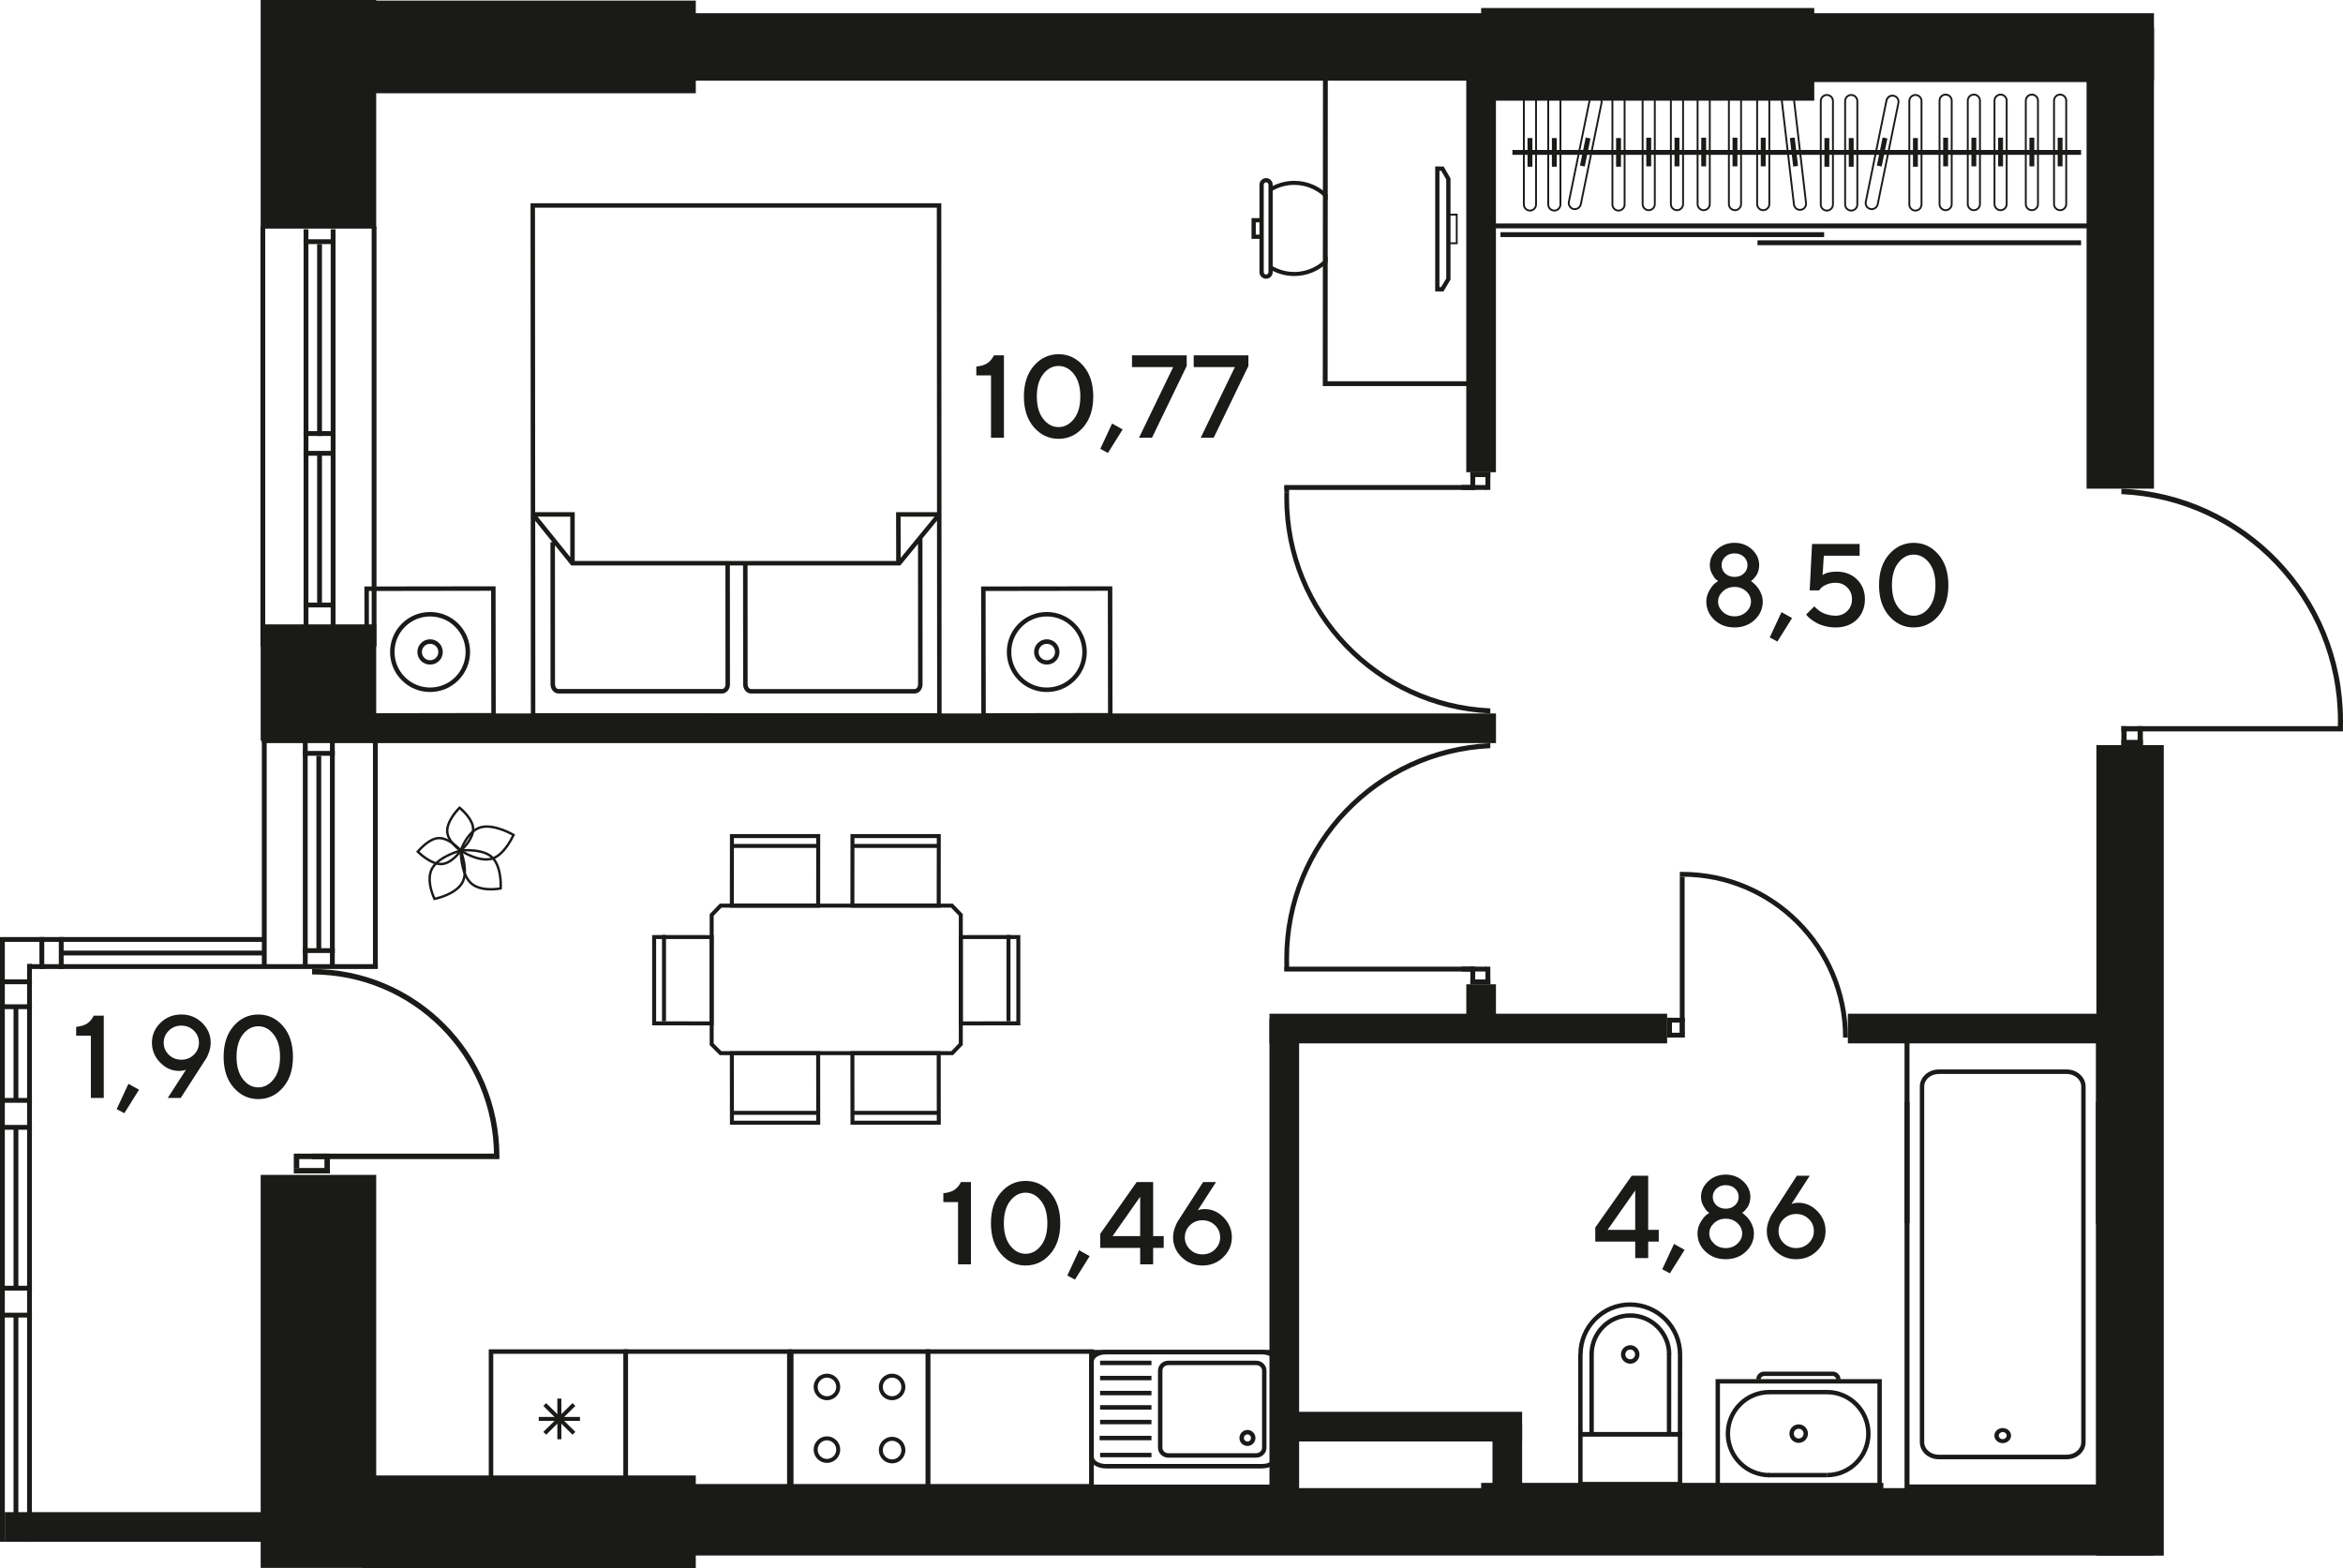 <?xml version="1.0" encoding="UTF-8"?>
<svg id="_Слой_1" data-name="Слой 1" xmlns="http://www.w3.org/2000/svg" viewBox="0 0 1527.3 1022.16">
  <defs>
    <style>
      .cls-1, .cls-2 {
        fill: #1a1a18;
        stroke-width: 0px;
      }

      .cls-2 {
        fill-rule: evenodd;
      }
    </style>
  </defs>
  <rect class="cls-1" x="169.93" y="765.83" width="75.31" height="256.17"/>
  <rect class="cls-1" x="169.93" y="406.99" width="75.31" height="75.82"/>
  <rect class="cls-1" x="169.92" y="0" width="75.31" height="149.01"/>
  <g>
    <path class="cls-1" d="M626.42,770.49h6.51v53.66h-8.42v-40.6h-9.58v-5.76c3.22-.35,5.67-1.12,7.35-2.3,1.68-1.18,3.06-2.85,4.13-5Z"/>
    <path class="cls-1" d="M652.5,817.39c-4.37-5-6.55-11.69-6.55-20.07s2.18-15.07,6.55-20.07c4.36-5,9.72-7.5,16.05-7.5s11.69,2.5,16.05,7.5c4.36,5,6.55,11.69,6.55,20.07s-2.18,15.07-6.55,20.07c-4.37,5-9.72,7.5-16.05,7.5s-11.69-2.5-16.05-7.5ZM678.56,811.93c2.78-3.55,4.17-8.42,4.17-14.61s-1.39-11.05-4.17-14.59c-2.78-3.54-6.12-5.31-10.01-5.31s-7.23,1.77-10.01,5.31c-2.78,3.54-4.17,8.41-4.17,14.59s1.39,11.06,4.17,14.61c2.78,3.55,6.12,5.33,10.01,5.33s7.23-1.78,10.01-5.33Z"/>
    <path class="cls-1" d="M703.42,814.94l6.88,3.85-9.58,15.3-4.98-2.66,7.67-16.5Z"/>
    <path class="cls-1" d="M751.69,805.74h6.88v7.67h-6.88v10.74h-8.46v-10.74h-26.04v-9.17l23.76-33.75h10.74v35.25ZM743.23,805.74v-25.67l-18,25.67h18Z"/>
    <path class="cls-1" d="M785.37,788.12c4.64,0,8.74,1.83,12.29,5.48,3.55,3.65,5.33,7.96,5.33,12.93s-1.87,9.33-5.59,12.95c-3.73,3.62-8.25,5.42-13.56,5.42s-9.83-1.81-13.56-5.42c-3.73-3.62-5.59-7.93-5.59-12.95,0-2.05.36-4.09,1.09-6.14.72-2.04,1.43-3.58,2.13-4.6l1.01-1.53,15.34-23.76h8.42l-11.9,18.41c1.27-.52,2.81-.79,4.6-.79ZM792.01,814.38c2.23-2.17,3.35-4.79,3.35-7.86s-1.12-5.69-3.35-7.86c-2.23-2.17-4.96-3.25-8.18-3.25s-5.94,1.08-8.16,3.25c-2.22,2.17-3.33,4.79-3.33,7.86s1.11,5.69,3.33,7.86c2.22,2.17,4.94,3.25,8.16,3.25s5.94-1.08,8.18-3.25Z"/>
  </g>
  <g>
    <path class="cls-1" d="M647.91,231.63h6.51v53.66h-8.42v-40.6h-9.58v-5.76c3.22-.35,5.67-1.12,7.35-2.3,1.68-1.18,3.06-2.85,4.13-5Z"/>
    <path class="cls-1" d="M673.99,278.53c-4.37-5-6.55-11.69-6.55-20.07s2.18-15.07,6.55-20.07c4.36-5,9.72-7.5,16.05-7.5s11.69,2.5,16.05,7.5c4.36,5,6.55,11.69,6.55,20.07s-2.18,15.07-6.55,20.07c-4.37,5-9.72,7.5-16.05,7.5s-11.69-2.5-16.05-7.5ZM700.05,273.06c2.78-3.55,4.17-8.42,4.17-14.61s-1.39-11.05-4.17-14.59c-2.78-3.54-6.12-5.31-10.01-5.31s-7.23,1.77-10.01,5.31c-2.78,3.54-4.17,8.41-4.17,14.59s1.39,11.06,4.17,14.61c2.78,3.55,6.12,5.33,10.01,5.33s7.23-1.78,10.01-5.33Z"/>
    <path class="cls-1" d="M724.92,276.08l6.88,3.85-9.58,15.3-4.98-2.66,7.67-16.5Z"/>
    <path class="cls-1" d="M737.9,231.63h35.66v6.92l-22.6,46.73h-8.46l22.23-45.99h-26.83v-7.67Z"/>
    <path class="cls-1" d="M778.12,231.63h35.66v6.92l-22.6,46.73h-8.46l22.23-45.99h-26.83v-7.67Z"/>
  </g>
  <g>
    <path class="cls-1" d="M1119.24,358.19c3.12-2.91,6.93-4.36,11.43-4.36s8.31,1.45,11.41,4.36c3.11,2.91,4.66,6.3,4.66,10.2,0,1.27-.17,2.51-.52,3.7-.35,1.2-.79,2.18-1.33,2.96-.54.77-1.07,1.45-1.61,2.04-.54.59-.99,1-1.37,1.25l-.52.41c.2.15.48.35.84.6.36.25.98.81,1.85,1.68.87.87,1.64,1.8,2.3,2.77.66.97,1.27,2.21,1.83,3.7.56,1.5.84,3.04.84,4.64,0,4.64-1.75,8.61-5.26,11.9-3.5,3.29-7.89,4.94-13.15,4.94s-9.64-1.65-13.13-4.94c-3.49-3.29-5.24-7.26-5.24-11.9,0-2.49.64-4.86,1.91-7.09,1.27-2.23,2.54-3.86,3.82-4.88l1.95-1.42c-.4-.25-.9-.64-1.5-1.16s-1.4-1.68-2.39-3.46c-1-1.78-1.5-3.7-1.5-5.74,0-3.89,1.56-7.29,4.68-10.2ZM1138.28,385.45c-2.07-1.92-4.61-2.88-7.61-2.88s-5.54.96-7.61,2.88c-2.07,1.92-3.11,4.15-3.11,6.7s1.04,4.78,3.11,6.7c2.07,1.92,4.61,2.88,7.61,2.88s5.54-.96,7.61-2.88c2.07-1.92,3.11-4.15,3.11-6.7s-1.04-4.78-3.11-6.7ZM1136.73,362.94c-1.58-1.48-3.61-2.23-6.06-2.23s-4.48.74-6.06,2.23c-1.58,1.48-2.38,3.3-2.38,5.44s.79,3.96,2.38,5.44c1.58,1.48,3.6,2.23,6.06,2.23s4.48-.74,6.06-2.23c1.58-1.48,2.38-3.3,2.38-5.44s-.79-3.96-2.38-5.44Z"/>
    <path class="cls-1" d="M1161.29,399.03l6.88,3.85-9.58,15.3-4.98-2.66,7.67-16.5Z"/>
    <path class="cls-1" d="M1197.29,372.61c5.36,0,9.77,1.7,13.21,5.09,3.44,3.39,5.16,7.7,5.16,12.91s-1.76,9.83-5.28,13.25c-3.52,3.42-8.14,5.13-13.88,5.13-2.44,0-4.76-.29-6.96-.88-2.2-.59-4.01-1.28-5.44-2.1-1.43-.81-2.68-1.63-3.72-2.45-1.05-.82-1.8-1.51-2.25-2.06l-.79-.94,5.39-5.35c.1.15.27.37.52.65.25.29.81.79,1.68,1.5s1.8,1.33,2.77,1.87c.97.54,2.25,1.02,3.84,1.46,1.58.44,3.24.65,4.96.65,3.07,0,5.62-1.02,7.67-3.07s3.07-4.6,3.07-7.67-1.02-5.62-3.07-7.67c-2.05-2.04-4.6-3.07-7.67-3.07-2.24,0-4.26.41-6.04,1.23-1.78.82-3.01,1.65-3.69,2.47l-.97,1.27h-6.14l1.53-30.27h31.02v7.67h-23.35l-.79,12.65c2.04-1.52,5.11-2.28,9.2-2.28Z"/>
    <path class="cls-1" d="M1231.41,401.48c-4.37-5-6.55-11.69-6.55-20.07s2.18-15.07,6.55-20.07c4.37-5,9.72-7.5,16.05-7.5s11.69,2.5,16.05,7.5c4.37,5,6.55,11.69,6.55,20.07s-2.18,15.07-6.55,20.07c-4.37,5-9.72,7.5-16.05,7.5s-11.69-2.5-16.05-7.5ZM1257.47,396.02c2.78-3.55,4.17-8.42,4.17-14.61s-1.39-11.05-4.17-14.59c-2.78-3.54-6.12-5.31-10.01-5.31s-7.23,1.77-10.01,5.31c-2.78,3.54-4.17,8.41-4.17,14.59s1.39,11.06,4.17,14.61c2.78,3.55,6.12,5.33,10.01,5.33s7.23-1.78,10.01-5.33Z"/>
  </g>
  <g>
    <path class="cls-1" d="M1074.39,801.64h6.88v7.67h-6.88v10.74h-8.46v-10.74h-26.04v-9.17l23.76-33.75h10.74v35.25ZM1065.93,801.64v-25.67l-18,25.67h18Z"/>
    <path class="cls-1" d="M1091.23,810.84l6.88,3.85-9.58,15.3-4.98-2.66,7.67-16.5Z"/>
    <path class="cls-1" d="M1113.49,770c3.12-2.91,6.93-4.36,11.43-4.36s8.31,1.45,11.41,4.36c3.11,2.91,4.66,6.31,4.66,10.2,0,1.27-.17,2.51-.52,3.71-.35,1.2-.79,2.18-1.33,2.96-.54.77-1.07,1.45-1.61,2.04-.54.59-.99,1-1.37,1.25l-.52.41c.2.15.48.35.84.6s.98.81,1.85,1.68c.87.87,1.64,1.8,2.3,2.77s1.27,2.21,1.83,3.7c.56,1.5.84,3.04.84,4.64,0,4.64-1.75,8.61-5.26,11.9-3.5,3.29-7.89,4.94-13.15,4.94s-9.64-1.65-13.13-4.94c-3.49-3.29-5.24-7.26-5.24-11.9,0-2.49.64-4.86,1.91-7.09s2.54-3.86,3.82-4.88l1.95-1.42c-.4-.25-.9-.64-1.5-1.16-.6-.52-1.4-1.68-2.39-3.46-1-1.78-1.5-3.7-1.5-5.74,0-3.89,1.56-7.29,4.68-10.2ZM1132.54,797.26c-2.07-1.92-4.61-2.88-7.61-2.88s-5.54.96-7.61,2.88c-2.07,1.92-3.11,4.15-3.11,6.7s1.04,4.78,3.11,6.7c2.07,1.92,4.61,2.88,7.61,2.88s5.54-.96,7.61-2.88c2.07-1.92,3.11-4.15,3.11-6.7s-1.04-4.78-3.11-6.7ZM1130.98,774.75c-1.58-1.48-3.61-2.23-6.06-2.23s-4.48.74-6.06,2.23c-1.58,1.48-2.38,3.3-2.38,5.44s.79,3.96,2.38,5.44c1.58,1.48,3.6,2.23,6.06,2.23s4.48-.74,6.06-2.23c1.58-1.48,2.38-3.3,2.38-5.44s-.79-3.96-2.38-5.44Z"/>
    <path class="cls-1" d="M1172.39,784.01c4.64,0,8.74,1.83,12.29,5.48s5.33,7.96,5.33,12.93-1.87,9.33-5.59,12.95c-3.73,3.62-8.25,5.42-13.56,5.42s-9.83-1.81-13.56-5.42-5.59-7.93-5.59-12.95c0-2.05.36-4.09,1.08-6.14.72-2.04,1.43-3.58,2.13-4.6l1.01-1.53,15.34-23.76h8.42l-11.9,18.41c1.27-.52,2.81-.79,4.6-.79ZM1179.03,810.28c2.23-2.17,3.35-4.79,3.35-7.86s-1.12-5.69-3.35-7.86c-2.23-2.17-4.96-3.25-8.17-3.25s-5.94,1.08-8.16,3.25c-2.22,2.17-3.33,4.79-3.33,7.86s1.11,5.69,3.33,7.86c2.22,2.17,4.94,3.25,8.16,3.25s5.94-1.08,8.17-3.25Z"/>
  </g>
  <g>
    <path class="cls-1" d="M61.14,662.02h6.51v53.66h-8.42v-40.6h-9.58v-5.76c3.22-.35,5.67-1.12,7.35-2.3,1.68-1.18,3.06-2.85,4.13-5Z"/>
    <path class="cls-1" d="M83.74,706.47l6.88,3.85-9.58,15.3-4.98-2.66,7.67-16.5Z"/>
    <path class="cls-1" d="M116.66,698.05c-4.64,0-8.74-1.83-12.29-5.48-3.55-3.65-5.33-7.96-5.33-12.93s1.86-9.33,5.59-12.95c3.73-3.62,8.25-5.42,13.56-5.42s9.83,1.81,13.56,5.44c3.73,3.63,5.59,7.94,5.59,12.93,0,2.05-.36,4.09-1.07,6.14-.71,2.05-1.43,3.58-2.15,4.6l-1.01,1.53-15.3,23.76h-8.46l11.9-18.41c-1.27.52-2.81.79-4.6.79ZM110.04,671.8c-2.22,2.18-3.33,4.8-3.33,7.86s1.11,5.67,3.33,7.84c2.22,2.17,4.94,3.25,8.16,3.25s5.94-1.08,8.16-3.25c2.22-2.17,3.33-4.78,3.33-7.84s-1.11-5.67-3.33-7.86c-2.22-2.18-4.94-3.27-8.16-3.27s-5.94,1.09-8.16,3.27Z"/>
    <path class="cls-1" d="M152.32,708.92c-4.37-5-6.55-11.69-6.55-20.07s2.18-15.07,6.55-20.07c4.36-5,9.72-7.5,16.05-7.5s11.69,2.5,16.05,7.5c4.36,5,6.55,11.69,6.55,20.07s-2.18,15.07-6.55,20.07c-4.37,5-9.72,7.5-16.05,7.5s-11.69-2.5-16.05-7.5ZM178.38,703.46c2.78-3.55,4.17-8.42,4.17-14.61s-1.39-11.05-4.17-14.59c-2.78-3.54-6.12-5.31-10.01-5.31s-7.23,1.77-10.01,5.31c-2.78,3.54-4.17,8.41-4.17,14.59s1.39,11.06,4.17,14.61c2.78,3.55,6.12,5.33,10.01,5.33s7.23-1.78,10.01-5.33Z"/>
  </g>
  <rect class="cls-1" x="3.14" y="985.66" width="188.05" height="19.33"/>
  <rect class="cls-1" x="17.66" y="628.29" width="3.14" height="376.71"/>
  <rect class="cls-1" x="0" y="611.72" width="3.14" height="393.28"/>
  <rect class="cls-1" x="0" y="715.68" width="20.8" height="3.15"/>
  <rect class="cls-1" x="0" y="733.26" width="20.8" height="3.14"/>
  <rect class="cls-1" x="0" y="838.09" width="20.8" height="3.15"/>
  <rect class="cls-1" x="0" y="855.66" width="20.8" height="3.14"/>
  <rect class="cls-1" x="8.83" y="656.21" width="3.14" height="60.38"/>
  <rect class="cls-1" x="8.83" y="734.83" width="3.14" height="104.83"/>
  <rect class="cls-1" x="8.83" y="857.24" width="3.14" height="134.73"/>
  <rect class="cls-1" x="0" y="654.64" width="20.8" height="3.14"/>
  <rect class="cls-1" x="0" y="638.4" width="20.8" height="3.15"/>
  <rect class="cls-1" x="25.71" y="610.8" width="3.14" height="20.81"/>
  <rect class="cls-1" x="0" y="610.8" width="172.75" height="3.14"/>
  <rect class="cls-1" x="19.44" y="628.47" width="226.82" height="3.14"/>
  <rect class="cls-1" x="39.16" y="619.63" width="134.22" height="3.15"/>
  <rect class="cls-1" x="38.34" y="610.8" width="3.14" height="20.81"/>
  <g>
    <rect class="cls-1" x="170.7" y="481.24" width="3.14" height="149.76"/>
    <rect class="cls-1" x="243.12" y="481.24" width="3.14" height="149.76"/>
    <rect class="cls-1" x="197.42" y="481.24" width="3.14" height="149.76"/>
    <rect class="cls-1" x="215.08" y="481.24" width="3.14" height="149.76"/>
    <rect class="cls-1" x="197.41" y="618.06" width="20.81" height="3.14"/>
    <rect class="cls-1" x="170.7" y="481.24" width="73.98" height="3.14"/>
    <rect class="cls-1" x="197.41" y="489.49" width="20.81" height="3.14"/>
    <rect class="cls-1" x="206.25" y="492.63" width="3.14" height="127"/>
  </g>
  <g>
    <rect class="cls-1" x="191.51" y="751.97" width="3.56" height="9.34"/>
    <g>
      <rect class="cls-1" x="211.49" y="751.97" width="3.56" height="12.89"/>
      <rect class="cls-1" x="191.51" y="761.32" width="23.54" height="3.55"/>
      <rect class="cls-1" x="194.35" y="751.97" width="18.13" height="3.56"/>
      <rect class="cls-1" x="203.41" y="751.97" width="118.57" height="3.56"/>
      <path class="cls-2" d="M325.53,755.53l.02-1.78c0-67.45-54.68-122.14-122.13-122.14v3.55c65.5,0,118.59,53.1,118.59,118.59l-.02,1.78h3.54Z"/>
    </g>
  </g>
  <rect class="cls-1" x="242.28" y="147.7" width="3.14" height="273.64"/>
  <rect class="cls-1" x="169.76" y="147.7" width="3.14" height="273.64"/>
  <rect class="cls-1" x="215.57" y="149.42" width="3.14" height="271.93"/>
  <rect class="cls-1" x="197.9" y="149.42" width="3.14" height="271.93"/>
  <rect class="cls-1" x="197.9" y="155.96" width="20.81" height="3.14"/>
  <rect class="cls-1" x="197.9" y="392.79" width="20.81" height="3.14"/>
  <rect class="cls-1" x="206.73" y="159.1" width="3.14" height="125.07"/>
  <rect class="cls-1" x="197.9" y="293.91" width="20.81" height="3.14"/>
  <rect class="cls-1" x="197.9" y="281.03" width="20.81" height="3.14"/>
  <rect class="cls-1" x="206.74" y="295.48" width="3.14" height="97.31"/>
  <rect class="cls-1" x="246.11" y="969.99" width="1157.97" height="43.93"/>
  <rect class="cls-1" x="1366.55" y="485.69" width="43.93" height="528.31"/>
  <rect class="cls-1" x="1360.15" y="18" width="43.93" height="300.53"/>
  <rect class="cls-1" x="827.51" y="664.33" width="19.33" height="313.41"/>
  <rect class="cls-1" x="955.82" y="641.59" width="19.33" height="19.81"/>
  <rect class="cls-1" x="955.8" y="42.6" width="19.33" height="265.22"/>
  <rect class="cls-1" x="242.28" y="465.05" width="732.89" height="19.33"/>
  <rect class="cls-1" x="1204.55" y="660.78" width="183.96" height="19.33"/>
  <rect class="cls-1" x="827.51" y="660.78" width="259.22" height="19.33"/>
  <rect class="cls-1" x="972.88" y="927.55" width="19.33" height="47.37"/>
  <rect class="cls-1" x="837.18" y="920.26" width="155.02" height="19.33"/>
  <rect class="cls-1" x="236.41" y="961.75" width="217.15" height="60.41"/>
  <rect class="cls-1" x="965.49" y="966.58" width="262.2" height="45.42"/>
  <rect class="cls-1" x="246.11" y="8.63" width="1157.97" height="43.93"/>
  <rect class="cls-1" x="236.41" y=".39" width="217.15" height="60.41"/>
  <rect class="cls-1" x="965.49" y="5.22" width="217.15" height="60.41"/>
  <rect class="cls-1" x="1382.84" y="473.34" width="3.41" height="12.35"/>
  <rect class="cls-1" x="1393.43" y="473.34" width="3.41" height="12.35"/>
  <rect class="cls-1" x="1382.84" y="482.29" width="14" height="3.41"/>
  <rect class="cls-1" x="1382.84" y="473.34" width="144.42" height="3.41"/>
  <path class="cls-2" d="M1527.3,469.76c0-81.29-64.07-147.61-144.46-151.23v3.56c78.55,3.54,141.16,68.34,141.16,147.77,0,1.29-.02,2.56-.05,3.84h3.31c.03-1.31.05-2.62.05-3.94"/>
  <rect class="cls-1" x="1086.74" y="673.16" width="11.4" height="3.14"/>
  <rect class="cls-1" x="1086.74" y="663.4" width="11.4" height="3.14"/>
  <rect class="cls-1" x="1086.74" y="663.4" width="3.14" height="12.9"/>
  <rect class="cls-1" x="1095" y="663.4" width="3.14" height="10.4"/>
  <rect class="cls-1" x="1094.99" y="571.47" width="3.14" height="104.83"/>
  <path class="cls-2" d="M1094.99,568.34l1.57-.02c59.64,0,107.99,48.35,107.99,107.99h-3.13c0-57.91-46.95-104.86-104.86-104.86l-1.57.02v-3.13Z"/>
  <path class="cls-2" d="M1347.13,697.1h-83.28c-6.84,0-12.39,4.99-12.39,11.12v231.86c0,6.13,5.56,11.12,12.39,11.12h83.28c6.84,0,12.39-4.99,12.39-11.12v-231.86c0-6.13-5.55-11.12-12.39-11.12M1263.85,948.24c-5.26,0-9.54-3.67-9.54-8.17v-231.86c0-4.5,4.28-8.17,9.54-8.17h83.28c5.26,0,9.53,3.66,9.53,8.17v231.86c0,4.5-4.28,8.17-9.53,8.17h-83.28Z"/>
  <path class="cls-2" d="M1305.49,930.85h0c-2.48,0-4.64,1.52-5.26,3.69-.36,1.27-.16,2.6.58,3.73.74,1.14,1.92,1.94,3.32,2.27,2.89.66,5.9-.97,6.62-3.53.36-1.28.16-2.6-.58-3.73-.73-1.14-1.92-1.94-3.32-2.26-.44-.1-.9-.16-1.36-.16M1305.49,938.1c-.21,0-.43-.03-.65-.08-.66-.15-1.22-.54-1.56-1.07-.35-.54-.45-1.17-.28-1.77.35-1.21,1.79-1.99,3.13-1.67.66.16,1.23.54,1.57,1.07.35.54.45,1.17.27,1.77-.29,1.04-1.31,1.75-2.49,1.75Z"/>
  <polygon class="cls-2" points="1366.25 721.12 1366.25 727.31 1366.25 967.63 1244.72 967.63 1244.72 727.31 1244.72 721.12 1244.72 718.19 1241.48 718.19 1241.48 970.57 1369.49 970.57 1369.49 718.19 1366.25 718.19 1366.25 721.12"/>
  <rect class="cls-1" x="1366.25" y="671.51" width="3.24" height="125.88"/>
  <rect class="cls-1" x="1241.48" y="671.51" width="3.24" height="125.88"/>
  <rect class="cls-1" x="1241.48" y="671.51" width="128.01" height="2.93"/>
  <path class="cls-2" d="M1172.48,928.44c-3.33,0-6.03,2.7-6.03,6.03s2.7,6.03,6.03,6.03c3.32,0,6.04-2.7,6.04-6.03,0-3.33-2.71-6.03-6.04-6.03M1172.48,937.64c-1.75,0-3.17-1.42-3.17-3.17,0-1.75,1.42-3.17,3.17-3.17,1.75,0,3.18,1.42,3.18,3.17,0,1.74-1.43,3.17-3.18,3.17Z"/>
  <path class="cls-2" d="M1226.66,898.96h-108.35s0,71.03,0,71.03h108.35s0-71.03,0-71.03ZM1121.17,901.83h102.63s0,65.3,0,65.3h-102.63v-65.3Z"/>
  <path class="cls-2" d="M1194.65,894.05h-44.7c-2.83,0-5.12,2.29-5.12,5.12h2.86c0-1.25,1.01-2.26,2.26-2.26h44.7c1.25,0,2.26,1.01,2.26,2.26h2.86c0-2.83-2.29-5.12-5.12-5.12"/>
  <path class="cls-2" d="M1153.4,905.98c-15.71,0-28.49,12.78-28.49,28.5,0,15.7,12.78,28.49,28.49,28.49v-2.86c-14.14,0-25.63-11.49-25.63-25.62,0-14.14,11.49-25.63,25.63-25.63v-2.86Z"/>
  <path class="cls-2" d="M1190.86,905.98v2.86c14.13,0,25.62,11.49,25.62,25.63,0,14.13-11.5,25.62-25.62,25.62v2.86c15.71,0,28.49-12.78,28.49-28.49,0-15.71-12.78-28.5-28.49-28.5"/>
  <rect class="cls-1" x="1152.81" y="960.1" width="38.06" height="2.86"/>
  <rect class="cls-1" x="1153.15" y="905.99" width="38.01" height="2.86"/>
  <path class="cls-2" d="M1028.77,968.8h67.79v-35.32h-67.79v35.32ZM1093.7,965.93h-62.06s0-29.59,0-29.59h62.06s0,29.59,0,29.59Z"/>
  <polygon class="cls-2" points="1031.61 882.76 1031.64 933.42 1093.69 933.42 1093.72 882.84 1096.58 882.84 1096.55 936.28 1028.77 936.28 1028.75 882.76 1031.61 882.76"/>
  <path class="cls-2" d="M1062.54,848.92c18.77,0,34.04,15.27,34.04,34.04h-2.86c0-17.19-13.99-31.18-31.18-31.18-17.01,0-30.84,13.93-30.84,31.05h-2.86c0-18.71,15.12-33.92,33.71-33.92"/>
  <path class="cls-2" d="M1062.67,876.83c-3.33,0-6.03,2.71-6.03,6.04s2.7,6.03,6.03,6.03c3.33,0,6.03-2.7,6.03-6.03,0-3.32-2.7-6.04-6.03-6.04M1059.5,882.86c0-1.75,1.42-3.17,3.17-3.17,1.75,0,3.17,1.43,3.17,3.17,0,1.74-1.42,3.16-3.17,3.16-1.75,0-3.17-1.42-3.17-3.16Z"/>
  <path class="cls-2" d="M1062.65,856.03c14.8,0,26.84,12.04,26.84,26.84h-2.87c0-13.22-10.76-23.98-23.98-23.98-13.07,0-23.71,10.71-23.71,23.89h-2.86c0-14.75,11.92-26.75,26.57-26.75"/>
  <rect class="cls-1" x="1086.55" y="882.46" width="2.86" height="52.4"/>
  <rect class="cls-1" x="1036.07" y="882.65" width="2.86" height="52.59"/>
  <rect class="cls-1" x="968.31" y="630.1" width="3.17" height="11.49"/>
  <rect class="cls-1" x="958.46" y="630.1" width="3.17" height="11.49"/>
  <rect class="cls-1" x="958.46" y="638.43" width="13.01" height="3.16"/>
  <rect class="cls-1" x="952.78" y="630.1" width="16.16" height="3.17"/>
  <rect class="cls-1" x="837.23" y="630.1" width="123.64" height="3.17"/>
  <path class="cls-2" d="M837.18,624.97c0-75.57,59.56-137.22,134.3-140.59v3.3c-73.03,3.29-131.22,63.53-131.22,137.37,0,1.2.02,2.39.05,3.57h-3.08c-.03-1.21-.05-2.43-.05-3.65"/>
  <rect class="cls-1" x="837.23" y="628.62" width="3.08" height="4.22"/>
  <rect class="cls-1" x="968.31" y="307.83" width="3.17" height="11.49"/>
  <rect class="cls-1" x="958.46" y="307.83" width="3.17" height="11.49"/>
  <rect class="cls-1" x="958.46" y="307.83" width="13.01" height="3.16"/>
  <rect class="cls-1" x="952.78" y="316.16" width="16.16" height="3.17"/>
  <rect class="cls-1" x="837.23" y="316.16" width="123.64" height="3.17"/>
  <path class="cls-2" d="M837.18,324.46c0,75.57,59.56,137.22,134.3,140.59v-3.3c-73.03-3.29-131.22-63.53-131.22-137.37,0-1.2.02-2.39.05-3.57h-3.08c-.03,1.21-.05,2.43-.05,3.65"/>
  <rect class="cls-1" x="837.23" y="316.59" width="3.08" height="4.22"/>
  <path class="cls-2" d="M465.21,668.37v-58.85s-40.11-.03-40.11-.03v58.86s40.11.03,40.11.03ZM462.61,612.12v53.65s-34.91-.03-34.91-.03v-53.66s34.91.04,34.91.04Z"/>
  <path class="cls-2" d="M625,668.37v-58.85s40.11-.03,40.11-.03v58.86s-40.11.03-40.11.03ZM627.6,612.12v53.65s34.91-.03,34.91-.03v-53.66s-34.91.04-34.91.04Z"/>
  <rect class="cls-1" x="431.54" y="609.44" width="2.6" height="56.25"/>
  <rect class="cls-1" x="656.08" y="609.44" width="2.6" height="56.25"/>
  <path class="cls-2" d="M469.17,687.79h152.06s6.37-6.66,6.37-6.66v-85.3s-6.57-6.83-6.57-6.83h-151.81s-6.61,6.89-6.61,6.89v85.32s6.56,6.58,6.56,6.58ZM470.33,591.6h149.6s5.08,5.27,5.08,5.27v83.21s-4.89,5.1-4.89,5.1h-149.87s-5.04-5.05-5.04-5.05v-83.2s5.12-5.33,5.12-5.33Z"/>
  <path class="cls-2" d="M534.63,591.6l.04-47.92h-58.86s-.04,47.92-.04,47.92h58.86ZM532.07,546.28l-.04,42.72h-53.66s.04-42.72.04-42.72h53.66Z"/>
  <rect class="cls-1" x="477.07" y="550.11" width="56.26" height="2.59"/>
  <path class="cls-2" d="M613.21,591.6l.04-47.92h-58.86s-.04,47.92-.04,47.92h58.85ZM610.65,546.28l-.05,42.72h-53.66s.03-42.72.03-42.72h53.67Z"/>
  <rect class="cls-1" x="555.65" y="550.11" width="56.26" height="2.59"/>
  <path class="cls-2" d="M534.63,685.19l.04,47.92h-58.86s-.04-47.92-.04-47.92h58.86ZM532.07,730.5l-.04-42.72h-53.66s.04,42.72.04,42.72h53.66Z"/>
  <rect class="cls-1" x="477.07" y="724.08" width="56.26" height="2.6"/>
  <path class="cls-2" d="M613.21,685.19l.04,47.92h-58.86s-.04-47.92-.04-47.92h58.85ZM610.65,730.5l-.05-42.72h-53.66s.03,42.72.03,42.72h53.67Z"/>
  <rect class="cls-1" x="555.65" y="724.08" width="56.26" height="2.6"/>
  <path class="cls-1" d="M321.95,558.87c-6.26-7.01-21.65-5.26-21.7-5.25l-.69.09v.69s-.16,14.87,6.59,21.54c6.82,6.73,20.31,3.94,20.35,3.93l.59-.11.06-.6s1-13.33-5.2-20.29M307.27,574.81c-5.43-5.37-6.05-16.72-6.11-19.67,2.97-.24,14.62-.77,19.6,4.8,5.02,5.62,4.95,15.9,4.84,18.47-2.62.43-12.93,1.72-18.33-3.6Z"/>
  <path class="cls-1" d="M301.63,576.42c5.16-7.86-.52-22.26-.53-22.3l-.25-.65-.68.16s-14.42,3.71-19.11,11.95c-4.74,8.32,1.46,20.66,1.48,20.69l.28.55.6-.14s13.08-2.46,18.2-10.27M282.44,566.37c3.79-6.65,14.61-10.18,17.42-11,1,2.83,4.53,13.95.44,20.18-4.11,6.27-14.01,8.87-16.6,9.46-1.09-2.38-5.03-12.03-1.26-18.63Z"/>
  <path class="cls-1" d="M320.06,560.69c9.21-1.92,15.37-16.1,15.39-16.14l.3-.67-.64-.35s-12.78-7.55-21.94-5.04c-9.23,2.53-13.56,15.64-13.58,15.68l-.19.57.5.33s11.02,7.52,20.16,5.62M313.6,540.02c7.34-2.01,17.46,3.1,20.1,4.54-1.3,2.73-6.67,13.06-13.96,14.58-7.36,1.53-16.21-3.65-18.42-5.05.92-2.45,4.95-12.05,12.28-14.07Z"/>
  <path class="cls-1" d="M309.22,540.9c.42-7.43-9.1-14.99-9.12-15.01l-.58-.48-.52.54s-8.32,8.15-8.28,15.65c.05,7.59,9.12,13.53,9.14,13.55l.53.37.47-.44s7.94-6.82,8.37-14.18M292.3,541.59c-.03-5.73,5.57-12.13,7.33-14,1.96,1.7,8.31,7.64,7.99,13.23-.32,5.65-5.73,11.12-7.37,12.66-1.84-1.34-7.91-6.19-7.94-11.88Z"/>
  <path class="cls-1" d="M286.76,545.51c-7.43-.42-14.99,9.1-15.01,9.12l-.49.58.54.51s8.15,8.33,15.65,8.28c7.59-.05,13.53-9.12,13.55-9.14l.37-.52-.44-.47s-6.82-7.95-14.18-8.36M287.45,562.41c-5.74.03-12.13-5.57-14-7.33,1.7-1.96,7.64-8.31,13.22-7.99,5.65.33,11.12,5.73,12.66,7.38-1.34,1.84-6.19,7.91-11.88,7.94Z"/>
  <path class="cls-2" d="M237.53,382.29l.13,85.52,85.51-.13-.13-85.51-85.52.12ZM240.58,464.9l-.12-79.68,79.68-.13.12,79.68-79.68.13Z"/>
  <path class="cls-2" d="M280.36,398.92c-6.97,0-13.52,2.71-18.45,7.63-4.93,4.93-7.64,11.48-7.64,18.44,0,6.97,2.71,13.53,7.64,18.43,4.93,4.94,11.48,7.65,18.45,7.65,6.96,0,13.52-2.71,18.43-7.65,10.18-10.16,10.18-26.71,0-36.88-4.92-4.92-11.47-7.63-18.43-7.63M263.98,441.37c-4.38-4.39-6.79-10.19-6.79-16.38s2.41-12,6.79-16.38c4.37-4.38,10.19-6.78,16.38-6.78,6.18,0,12,2.4,16.37,6.78,9.03,9.03,9.03,23.73,0,32.76-4.37,4.38-10.19,6.77-16.37,6.77s-12.01-2.4-16.38-6.77Z"/>
  <path class="cls-2" d="M280.36,416.71c-2.21,0-4.29.87-5.86,2.43-1.56,1.56-2.43,3.64-2.43,5.85,0,2.21.87,4.3,2.43,5.85,3.13,3.13,8.58,3.13,11.71,0,1.56-1.55,2.42-3.64,2.42-5.85,0-2.21-.86-4.29-2.42-5.85-1.56-1.56-3.64-2.43-5.85-2.43M276.57,428.78c-1.01-1.01-1.57-2.36-1.57-3.79,0-1.42.56-2.77,1.57-3.79,2.03-2.03,5.55-2.03,7.58,0,1.02,1.02,1.57,2.36,1.57,3.79,0,1.43-.55,2.78-1.57,3.79-1.01,1.01-2.36,1.58-3.78,1.58-1.43,0-2.78-.56-3.79-1.58Z"/>
  <path class="cls-2" d="M639.55,382.29l.13,85.52,85.52-.13-.14-85.51-85.51.12ZM642.59,464.9l-.12-79.68,79.68-.13.12,79.68-79.68.13Z"/>
  <path class="cls-2" d="M682.37,398.92c-6.97,0-13.52,2.71-18.44,7.63-10.17,10.17-10.17,26.72,0,36.88,4.93,4.94,11.47,7.65,18.44,7.65s13.52-2.71,18.44-7.65c10.16-10.16,10.16-26.71,0-36.88-4.92-4.92-11.48-7.63-18.44-7.63M665.99,441.37c-9.03-9.03-9.03-23.73,0-32.76,4.37-4.38,10.2-6.78,16.38-6.78,6.18,0,12,2.4,16.38,6.78,9.03,9.03,9.03,23.73,0,32.76-4.38,4.38-10.19,6.77-16.38,6.77-6.19,0-12.01-2.4-16.38-6.77Z"/>
  <path class="cls-2" d="M682.37,416.71c-2.21,0-4.29.87-5.86,2.43-1.56,1.56-2.43,3.64-2.43,5.85,0,2.21.86,4.3,2.43,5.85,3.13,3.13,8.57,3.13,11.71,0,1.56-1.55,2.42-3.64,2.42-5.85,0-2.21-.87-4.29-2.42-5.85-1.57-1.56-3.64-2.43-5.85-2.43M678.58,428.78c-1.01-1.01-1.57-2.36-1.57-3.79,0-1.42.56-2.77,1.57-3.79,2.03-2.03,5.55-2.03,7.58,0,1.01,1.02,1.57,2.36,1.57,3.79s-.56,2.78-1.57,3.79c-1.01,1.01-2.36,1.58-3.78,1.58-1.43,0-2.78-.56-3.79-1.58Z"/>
  <path class="cls-2" d="M346.04,466.34v1.46h267.76s-.21-333.87-.21-333.87v-1.46h-267.76s.21,333.87.21,333.87ZM610.8,333.85h-26.68s.06,31.79.06,31.79h-209.55s.01-31.79.01-31.79h-25.78s-.12-198.47-.12-198.47h261.93s.13,198.47.13,198.47ZM371.72,363.15l-21.25-26.37h21.27s-.02,26.37-.02,26.37ZM587.11,363.68l-.06-26.9h22.13s-22.07,26.9-22.07,26.9ZM348.96,464.88l-.08-125.43,11.23,13.94h-1.29l.05,92.69c0,3.28,2.29,5.96,5.12,5.96h106.73c2.82,0,5.11-2.68,5.11-5.96l-.05-77.51h8.59s.05,77.51.05,77.51c0,3.28,2.29,5.96,5.12,5.96h106.73c1.22,0,2.4-.51,3.33-1.44,1.13-1.13,1.79-2.79,1.78-4.52l-.06-95.12,9.48-11.57.08,125.51-261.93-.02ZM489.55,449.11c-1.2,0-2.2-1.38-2.2-3.03l-.05-77.51h99.58s11.53-14.06,11.53-14.06l.05,91.58c0,.96-.35,1.87-.93,2.45-.26.27-.7.59-1.26.59h-106.73ZM472.92,446.08c0,1.65-1,3.04-2.19,3.04h-106.73c-1.19,0-2.2-1.38-2.2-3.04l-.05-90.67,10.6,13.16h100.52s.05,77.51.05,77.51Z"/>
  <path class="cls-2" d="M948.69,24.38c0,2.42-1.97,4.38-4.37,4.38h-64.41c-2.41,0-4.37-1.96-4.37-4.38,0-2.41,1.96-4.37,4.37-4.37h64.41c2.41,0,4.37,1.96,4.37,4.37M876.69,24.38c0,1.78,1.44,3.22,3.21,3.22h64.41c1.77,0,3.21-1.44,3.21-3.22s-1.44-3.21-3.21-3.21h-64.41c-1.77,0-3.21,1.44-3.21,3.21Z"/>
  <rect class="cls-1" x="903.42" y="22.87" width="17.84" height="3.04"/>
  <polygon class="cls-2" points="974.73 53.49 1369.94 53.49 1369.94 50.32 966.72 50.32 966.72 148.84 1369.94 148.84 1369.94 145.66 974.73 145.66 974.73 53.49"/>
  <rect class="cls-1" x="978.11" y="151.35" width="210.96" height="3.18"/>
  <rect class="cls-1" x="1145.62" y="156.65" width="210.95" height="3.17"/>
  <rect class="cls-1" x="985.87" y="97.75" width="370.7" height="3.17"/>
  <path class="cls-2" d="M1013.2,61.29c2.52,0,4.58,2.06,4.58,4.58v67.42c0,2.52-2.05,4.58-4.58,4.58-2.53,0-4.58-2.06-4.58-4.58v-67.42c0-2.52,2.05-4.58,4.58-4.58M1016.57,133.29v-67.42c0-1.85-1.51-3.36-3.37-3.36-1.86,0-3.37,1.51-3.37,3.36v67.42c0,1.85,1.51,3.36,3.37,3.36,1.85,0,3.37-1.51,3.37-3.36Z"/>
  <rect class="cls-1" x="1011.61" y="89.99" width="3.18" height="18.68"/>
  <path class="cls-2" d="M1040.08,61.73c.31,0,.61.02.91.09,2.47.5,4.07,2.92,3.57,5.4l-13.5,66.05c-.5,2.41-2.97,4.1-5.4,3.56-2.48-.5-4.08-2.93-3.57-5.4l13.5-66.05c.43-2.13,2.32-3.66,4.49-3.66M1029.87,133.03l13.5-66.05c.37-1.82-.81-3.6-2.63-3.97-1.8-.35-3.61.85-3.97,2.62l-13.5,66.05c-.37,1.82.81,3.6,2.62,3.98.22.04.45.06.67.06,1.59,0,2.98-1.13,3.3-2.69Z"/>
  <rect class="cls-1" x="1024.04" y="97.5" width="18.67" height="3.18" transform="translate(729.36 1091.69) rotate(-78.45)"/>
  <path class="cls-2" d="M1074.72,61.04c2.52,0,4.58,2.06,4.58,4.58v67.41c0,2.53-2.06,4.59-4.58,4.59-2.52,0-4.57-2.06-4.57-4.59v-67.41c0-2.52,2.05-4.58,4.57-4.58M1078.1,133.03v-67.41c0-1.85-1.52-3.36-3.37-3.36-1.85,0-3.36,1.51-3.36,3.36v67.41c0,1.86,1.51,3.37,3.36,3.37,1.86,0,3.37-1.51,3.37-3.37Z"/>
  <rect class="cls-1" x="1073.14" y="89.75" width="3.18" height="18.67"/>
  <path class="cls-2" d="M1093.14,61.04c2.52,0,4.58,2.06,4.58,4.58v67.41c0,2.53-2.05,4.59-4.58,4.59s-4.58-2.06-4.58-4.59v-67.41c0-2.52,2.06-4.58,4.58-4.58M1096.5,133.03v-67.41c0-1.85-1.51-3.36-3.36-3.36-1.85,0-3.37,1.51-3.37,3.36v67.41c0,1.86,1.52,3.37,3.37,3.37,1.86,0,3.36-1.51,3.36-3.37Z"/>
  <rect class="cls-1" x="1091.55" y="89.75" width="3.18" height="18.67"/>
  <path class="cls-2" d="M1110.56,61.04c2.52,0,4.58,2.06,4.58,4.58v67.41c0,2.53-2.06,4.59-4.58,4.59-2.52,0-4.58-2.06-4.58-4.59v-67.41c0-2.52,2.05-4.58,4.58-4.58M1113.93,133.03v-67.41c0-1.85-1.52-3.36-3.37-3.36-1.85,0-3.36,1.51-3.36,3.36v67.41c0,1.86,1.51,3.37,3.36,3.37,1.86,0,3.37-1.51,3.37-3.37Z"/>
  <rect class="cls-1" x="1108.97" y="89.75" width="3.18" height="18.67"/>
  <path class="cls-2" d="M1130.95,61.04c2.52,0,4.58,2.06,4.58,4.58v67.41c0,2.53-2.06,4.59-4.58,4.59-2.52,0-4.57-2.06-4.57-4.59v-67.41c0-2.52,2.05-4.58,4.57-4.58M1134.33,133.03v-67.41c0-1.85-1.52-3.36-3.37-3.36-1.85,0-3.36,1.51-3.36,3.36v67.41c0,1.86,1.51,3.37,3.36,3.37,1.86,0,3.37-1.51,3.37-3.37Z"/>
  <rect class="cls-1" x="1129.37" y="89.75" width="3.18" height="18.67"/>
  <path class="cls-2" d="M1149.37,61.04c2.52,0,4.58,2.06,4.58,4.58v67.41c0,2.53-2.05,4.59-4.58,4.59s-4.58-2.06-4.58-4.59v-67.41c0-2.52,2.06-4.58,4.58-4.58M1152.73,133.03v-67.41c0-1.85-1.51-3.36-3.36-3.36-1.85,0-3.37,1.51-3.37,3.36v67.41c0,1.86,1.52,3.37,3.37,3.37s3.36-1.51,3.36-3.37Z"/>
  <rect class="cls-1" x="1147.78" y="89.75" width="3.18" height="18.67"/>
  <path class="cls-2" d="M1164.99,61.3c2.51-.29,4.79,1.51,5.08,4.02l7.81,66.96c.29,2.51-1.51,4.79-4.02,5.08-2.51.29-4.78-1.51-5.08-4.02l-7.81-66.96c-.29-2.51,1.51-4.79,4.02-5.08M1176.68,132.42l-7.81-66.96c-.21-1.84-1.89-3.16-3.74-2.95-1.84.21-3.17,1.89-2.95,3.73l7.81,66.96c.22,1.85,1.89,3.17,3.73,2.96,1.85-.22,3.18-1.89,2.96-3.74Z"/>
  <rect class="cls-1" x="1167.81" y="89.75" width="3.18" height="18.67" transform="translate(-3.61 136.1) rotate(-6.65)"/>
  <path class="cls-2" d="M1055.04,61.29c2.52,0,4.58,2.06,4.58,4.58v67.42c0,2.52-2.05,4.58-4.58,4.58s-4.58-2.06-4.58-4.58v-67.42c0-2.52,2.05-4.58,4.58-4.58M1058.41,133.29v-67.42c0-1.85-1.51-3.36-3.36-3.36-1.86,0-3.37,1.51-3.37,3.36v67.42c0,1.85,1.51,3.36,3.37,3.36,1.86,0,3.36-1.51,3.36-3.36Z"/>
  <rect class="cls-1" x="1053.46" y="89.99" width="3.18" height="18.68"/>
  <path class="cls-2" d="M997.31,61.29c2.52,0,4.57,2.06,4.57,4.58v67.42c0,2.52-2.05,4.58-4.57,4.58-2.53,0-4.58-2.06-4.58-4.58v-67.42c0-2.52,2.05-4.58,4.58-4.58M1000.67,133.29v-67.42c0-1.85-1.51-3.36-3.36-3.36-1.86,0-3.37,1.51-3.37,3.36v67.42c0,1.85,1.51,3.36,3.37,3.36,1.85,0,3.36-1.51,3.36-3.36Z"/>
  <rect class="cls-1" x="995.72" y="89.99" width="3.18" height="18.68"/>
  <path class="cls-2" d="M1206.74,61.29c2.52,0,4.58,2.06,4.58,4.58v67.42c0,2.52-2.05,4.58-4.58,4.58-2.53,0-4.58-2.06-4.58-4.58v-67.42c0-2.52,2.05-4.58,4.58-4.58M1210.1,133.29v-67.42c0-1.85-1.51-3.36-3.37-3.36-1.86,0-3.37,1.51-3.37,3.36v67.42c0,1.85,1.51,3.36,3.37,3.36,1.85,0,3.37-1.51,3.37-3.36Z"/>
  <rect class="cls-1" x="1205.14" y="89.99" width="3.18" height="18.68"/>
  <path class="cls-2" d="M1233.61,61.73c.31,0,.61.02.91.09,2.47.5,4.07,2.92,3.57,5.4l-13.5,66.05c-.5,2.41-2.97,4.1-5.4,3.56-2.48-.5-4.08-2.93-3.57-5.4l13.5-66.05c.43-2.13,2.32-3.66,4.49-3.66M1223.41,133.03l13.5-66.05c.37-1.82-.81-3.6-2.63-3.97-1.8-.35-3.61.85-3.97,2.62l-13.5,66.05c-.37,1.82.81,3.6,2.62,3.98.22.04.45.06.67.06,1.59,0,2.98-1.13,3.3-2.69Z"/>
  <rect class="cls-1" x="1217.57" y="97.5" width="18.67" height="3.18" transform="translate(884.15 1281.3) rotate(-78.45)"/>
  <path class="cls-2" d="M1268.26,61.04c2.52,0,4.58,2.06,4.58,4.58v67.41c0,2.53-2.06,4.59-4.58,4.59-2.52,0-4.57-2.06-4.57-4.59v-67.41c0-2.52,2.05-4.58,4.57-4.58M1271.63,133.03v-67.41c0-1.85-1.52-3.36-3.37-3.36-1.85,0-3.36,1.51-3.36,3.36v67.41c0,1.86,1.51,3.37,3.36,3.37,1.86,0,3.37-1.51,3.37-3.37Z"/>
  <rect class="cls-1" x="1266.68" y="89.75" width="3.18" height="18.67"/>
  <path class="cls-2" d="M1286.68,61.04c2.52,0,4.58,2.06,4.58,4.58v67.41c0,2.53-2.05,4.59-4.58,4.59-2.52,0-4.58-2.06-4.58-4.59v-67.41c0-2.52,2.06-4.58,4.58-4.58M1290.04,133.03v-67.41c0-1.85-1.51-3.36-3.36-3.36s-3.37,1.51-3.37,3.36v67.41c0,1.86,1.52,3.37,3.37,3.37,1.86,0,3.36-1.51,3.36-3.37Z"/>
  <rect class="cls-1" x="1285.09" y="89.75" width="3.18" height="18.67"/>
  <path class="cls-2" d="M1304.1,61.04c2.52,0,4.58,2.06,4.58,4.58v67.41c0,2.53-2.06,4.59-4.58,4.59-2.52,0-4.58-2.06-4.58-4.59v-67.41c0-2.52,2.05-4.58,4.58-4.58M1307.47,133.03v-67.41c0-1.85-1.52-3.36-3.37-3.36-1.85,0-3.36,1.51-3.36,3.36v67.41c0,1.86,1.51,3.37,3.36,3.37,1.86,0,3.37-1.51,3.37-3.37Z"/>
  <rect class="cls-1" x="1302.51" y="89.75" width="3.18" height="18.67"/>
  <path class="cls-2" d="M1324.49,61.04c2.52,0,4.58,2.06,4.58,4.58v67.41c0,2.53-2.06,4.59-4.58,4.59-2.52,0-4.57-2.06-4.57-4.59v-67.41c0-2.52,2.05-4.58,4.57-4.58M1327.86,133.03v-67.41c0-1.85-1.52-3.36-3.37-3.36-1.85,0-3.36,1.51-3.36,3.36v67.41c0,1.86,1.51,3.37,3.36,3.37s3.37-1.51,3.37-3.37Z"/>
  <rect class="cls-1" x="1322.9" y="89.75" width="3.18" height="18.67"/>
  <path class="cls-2" d="M1342.91,61.04c2.52,0,4.58,2.06,4.58,4.58v67.41c0,2.53-2.05,4.59-4.58,4.59s-4.58-2.06-4.58-4.59v-67.41c0-2.52,2.06-4.58,4.58-4.58M1346.27,133.03v-67.41c0-1.85-1.51-3.36-3.36-3.36-1.85,0-3.37,1.51-3.37,3.36v67.41c0,1.86,1.52,3.37,3.37,3.37s3.36-1.51,3.36-3.37Z"/>
  <rect class="cls-1" x="1341.31" y="89.75" width="3.18" height="18.67"/>
  <path class="cls-2" d="M1248.58,61.29c2.52,0,4.58,2.06,4.58,4.58v67.42c0,2.52-2.05,4.58-4.58,4.58s-4.58-2.06-4.58-4.58v-67.42c0-2.52,2.05-4.58,4.58-4.58M1251.95,133.29v-67.42c0-1.85-1.51-3.36-3.36-3.36-1.86,0-3.37,1.51-3.37,3.36v67.42c0,1.85,1.51,3.36,3.37,3.36,1.86,0,3.36-1.51,3.36-3.36Z"/>
  <rect class="cls-1" x="1246.99" y="89.99" width="3.18" height="18.68"/>
  <path class="cls-2" d="M1190.85,61.29c2.52,0,4.57,2.06,4.57,4.58v67.42c0,2.52-2.05,4.58-4.57,4.58-2.53,0-4.58-2.06-4.58-4.58v-67.42c0-2.52,2.05-4.58,4.58-4.58M1194.21,133.29v-67.42c0-1.85-1.51-3.36-3.36-3.36-1.86,0-3.37,1.51-3.37,3.36v67.42c0,1.85,1.51,3.36,3.37,3.36,1.85,0,3.36-1.51,3.36-3.36Z"/>
  <rect class="cls-1" x="1189.26" y="89.99" width="3.18" height="18.68"/>
  <g>
    <rect class="cls-1" x="351.18" y="923.6" width="26.87" height="2.58"/>
    <rect class="cls-1" x="363.31" y="911.64" width="2.62" height="26.51"/>
    <polygon class="cls-2" points="354.19 933.35 356.04 935.18 375.05 916.43 373.19 914.61 354.19 933.35"/>
    <polygon class="cls-2" points="354.19 916.43 373.19 935.18 375.05 933.35 356.04 914.61 354.19 916.43"/>
  </g>
  <path class="cls-2" d="M318.6,879.51v90.76s90.77,0,90.77,0v-90.76s-90.77,0-90.77,0ZM321.53,967.35v-84.91h84.9v84.91h-84.9Z"/>
  <path class="cls-2" d="M818.85,950.13h-57.29c-3.71,0-6.72-2.89-6.72-6.45v-50.29c0-3.56,3.02-6.46,6.72-6.46h57.29c3.71,0,6.72,2.9,6.72,6.46v50.29c0,3.56-3.01,6.45-6.72,6.45M761.56,889.83c-2.11,0-3.82,1.6-3.82,3.55v50.29c0,1.96,1.71,3.56,3.82,3.56h57.29c2.11,0,3.83-1.59,3.83-3.56v-50.29c0-1.96-1.72-3.55-3.83-3.55h-57.29Z"/>
  <path class="cls-2" d="M813.16,942.52c-2.88,0-5.22-2.34-5.22-5.22,0-2.87,2.35-5.22,5.22-5.22,2.88,0,5.21,2.35,5.21,5.22,0,2.88-2.34,5.22-5.21,5.22M813.16,934.99c-1.28,0-2.32,1.04-2.32,2.32,0,1.28,1.04,2.33,2.32,2.33,1.28,0,2.31-1.04,2.31-2.33,0-1.28-1.04-2.32-2.31-2.32Z"/>
  <path class="cls-2" d="M822.68,957.17h-101.83c-5.96,0-10.81-3.42-10.81-7.62v-62.03c0-4.2,4.85-7.62,10.81-7.62h101.83c5.96,0,10.81,3.42,10.81,7.62v62.02c0,4.21-4.85,7.62-10.81,7.62M720.85,882.8c-4.29,0-7.91,2.16-7.91,4.72v62.02c0,2.56,3.62,4.73,7.91,4.73h101.83c4.29,0,7.91-2.17,7.91-4.73v-62.03c0-2.56-3.63-4.72-7.91-4.72h-101.83Z"/>
  <rect class="cls-1" x="717.1" y="886.93" width="33.49" height="2.9"/>
  <rect class="cls-1" x="717.1" y="946.99" width="33.49" height="2.89"/>
  <rect class="cls-1" x="717.1" y="915.92" width="33.49" height="2.91"/>
  <rect class="cls-1" x="717.1" y="896.81" width="33.49" height="2.89"/>
  <rect class="cls-1" x="717.1" y="906.58" width="33.49" height="2.9"/>
  <rect class="cls-1" x="717.1" y="925.48" width="33.49" height="2.89"/>
  <rect class="cls-1" x="716.79" y="935.9" width="33.8" height="2.9"/>
  <rect class="cls-1" x="711.56" y="879.9" width="121.93" height="2.94"/>
  <rect class="cls-1" x="710.04" y="967.72" width="120.5" height="2.95"/>
  <rect class="cls-1" x="830.59" y="879.9" width="2.95" height="90.77"/>
  <rect class="cls-1" x="710.04" y="881.17" width="2.94" height="89.5"/>
  <path class="cls-2" d="M606.35,970.28h-92.04v-90.77h92.04v90.77ZM517.26,967.34h86.15s0-84.88,0-84.88h-86.15s0,84.88,0,84.88Z"/>
  <path class="cls-2" d="M539.05,912.71c-4.78,0-8.66-3.89-8.66-8.66,0-4.77,3.89-8.66,8.66-8.66,4.77,0,8.66,3.89,8.66,8.66,0,4.77-3.89,8.66-8.66,8.66M539.05,897.99c-3.35,0-6.06,2.72-6.06,6.06,0,3.34,2.72,6.06,6.06,6.06,3.34,0,6.06-2.72,6.06-6.06,0-3.34-2.72-6.06-6.06-6.06Z"/>
  <path class="cls-2" d="M539.05,953.57c-4.78,0-8.66-3.89-8.66-8.66,0-4.77,3.89-8.66,8.66-8.66,4.77,0,8.66,3.89,8.66,8.66,0,4.78-3.89,8.66-8.66,8.66M539.05,938.85c-3.35,0-6.06,2.72-6.06,6.06,0,3.34,2.72,6.06,6.06,6.06s6.06-2.72,6.06-6.06c0-3.34-2.72-6.06-6.06-6.06Z"/>
  <path class="cls-2" d="M581.52,912.71c-4.78,0-8.66-3.89-8.66-8.66,0-4.77,3.88-8.66,8.66-8.66,4.77,0,8.66,3.89,8.66,8.66,0,4.77-3.88,8.66-8.66,8.66M581.52,897.99c-3.34,0-6.06,2.72-6.06,6.06,0,3.34,2.72,6.06,6.06,6.06,3.35,0,6.06-2.72,6.06-6.06,0-3.34-2.72-6.06-6.06-6.06Z"/>
  <path class="cls-2" d="M581.53,953.87c-4.78,0-8.66-3.89-8.66-8.66,0-4.78,3.89-8.67,8.66-8.67,4.77,0,8.66,3.89,8.66,8.67s-3.88,8.66-8.66,8.66M581.53,939.15c-3.34,0-6.07,2.72-6.07,6.07,0,3.34,2.72,6.06,6.07,6.06,3.34,0,6.06-2.72,6.06-6.06,0-3.35-2.72-6.07-6.06-6.07Z"/>
  <path class="cls-2" d="M712.98,970.28h-109.54v-90.77h109.54v90.77ZM606.35,967.33h103.72s0-84.88,0-84.88h-103.72s0,84.88,0,84.88Z"/>
  <path class="cls-2" d="M515.97,970.28h-109.54v-90.77h109.54v90.77ZM409.34,967.33h103.72s0-84.88,0-84.88h-103.72s0,84.88,0,84.88Z"/>
  <polygon class="cls-2" points="822.73 142.16 822.73 144.93 818.59 144.93 818.59 152.93 822.38 152.93 822.38 155.7 815.82 155.7 815.82 142.16 822.73 142.16"/>
  <g>
    <path class="cls-2" d="M862.39,47.18l-.12,204.47h98.92s.12-204.47.12-204.47h-98.92ZM865.42,248.51l.12-198.19h92.64s-.12,198.19-.12,198.19h-92.64Z"/>
    <path class="cls-2" d="M829.63,120.41c0-2.38-1.93-4.32-4.32-4.32-2.38,0-4.32,1.94-4.32,4.32v56.97c0,2.38,1.93,4.32,4.32,4.32,2.38,0,4.31-1.94,4.31-4.32v-56.97M823.77,120.41c0-.85.7-1.55,1.55-1.55.85,0,1.54.7,1.54,1.55v56.97c0,.85-.69,1.55-1.54,1.55-.85,0-1.54-.69-1.54-1.55v-56.97Z"/>
    <path class="cls-2" d="M941.05,108.53l-5.51-.02v81.43s5.39,0,5.39,0l4.59-7.63v-66.04s-4.47-7.74-4.47-7.74ZM939.37,187.16h-1.06s0-75.87,0-75.87h1.13s3.3,5.72,3.3,5.72v64.52s-3.38,5.63-3.38,5.63Z"/>
    <path class="cls-2" d="M943.93,139.3v19.86s6.25,0,6.25,0v-19.86s-6.25,0-6.25,0ZM945.14,157.96v-17.46s3.84,0,3.84,0v17.46s-3.84,0-3.84,0Z"/>
    <path class="cls-2" d="M865.43,167.11c-5.21,6.21-13.02,10.16-21.75,10.16-5.11,0-9.91-1.35-14.05-3.72v3.01c4.22,2.15,8.99,3.36,14.05,3.36,8.47,0,16.16-3.4,21.75-8.9v-3.91ZM829.63,124.24c4.14-2.37,8.94-3.72,14.05-3.72,8.74,0,16.55,3.95,21.75,10.16v-3.91c-5.6-5.51-13.28-8.9-21.75-8.9-5.06,0-9.83,1.21-14.05,3.36v3.02Z"/>
  </g>
</svg>
